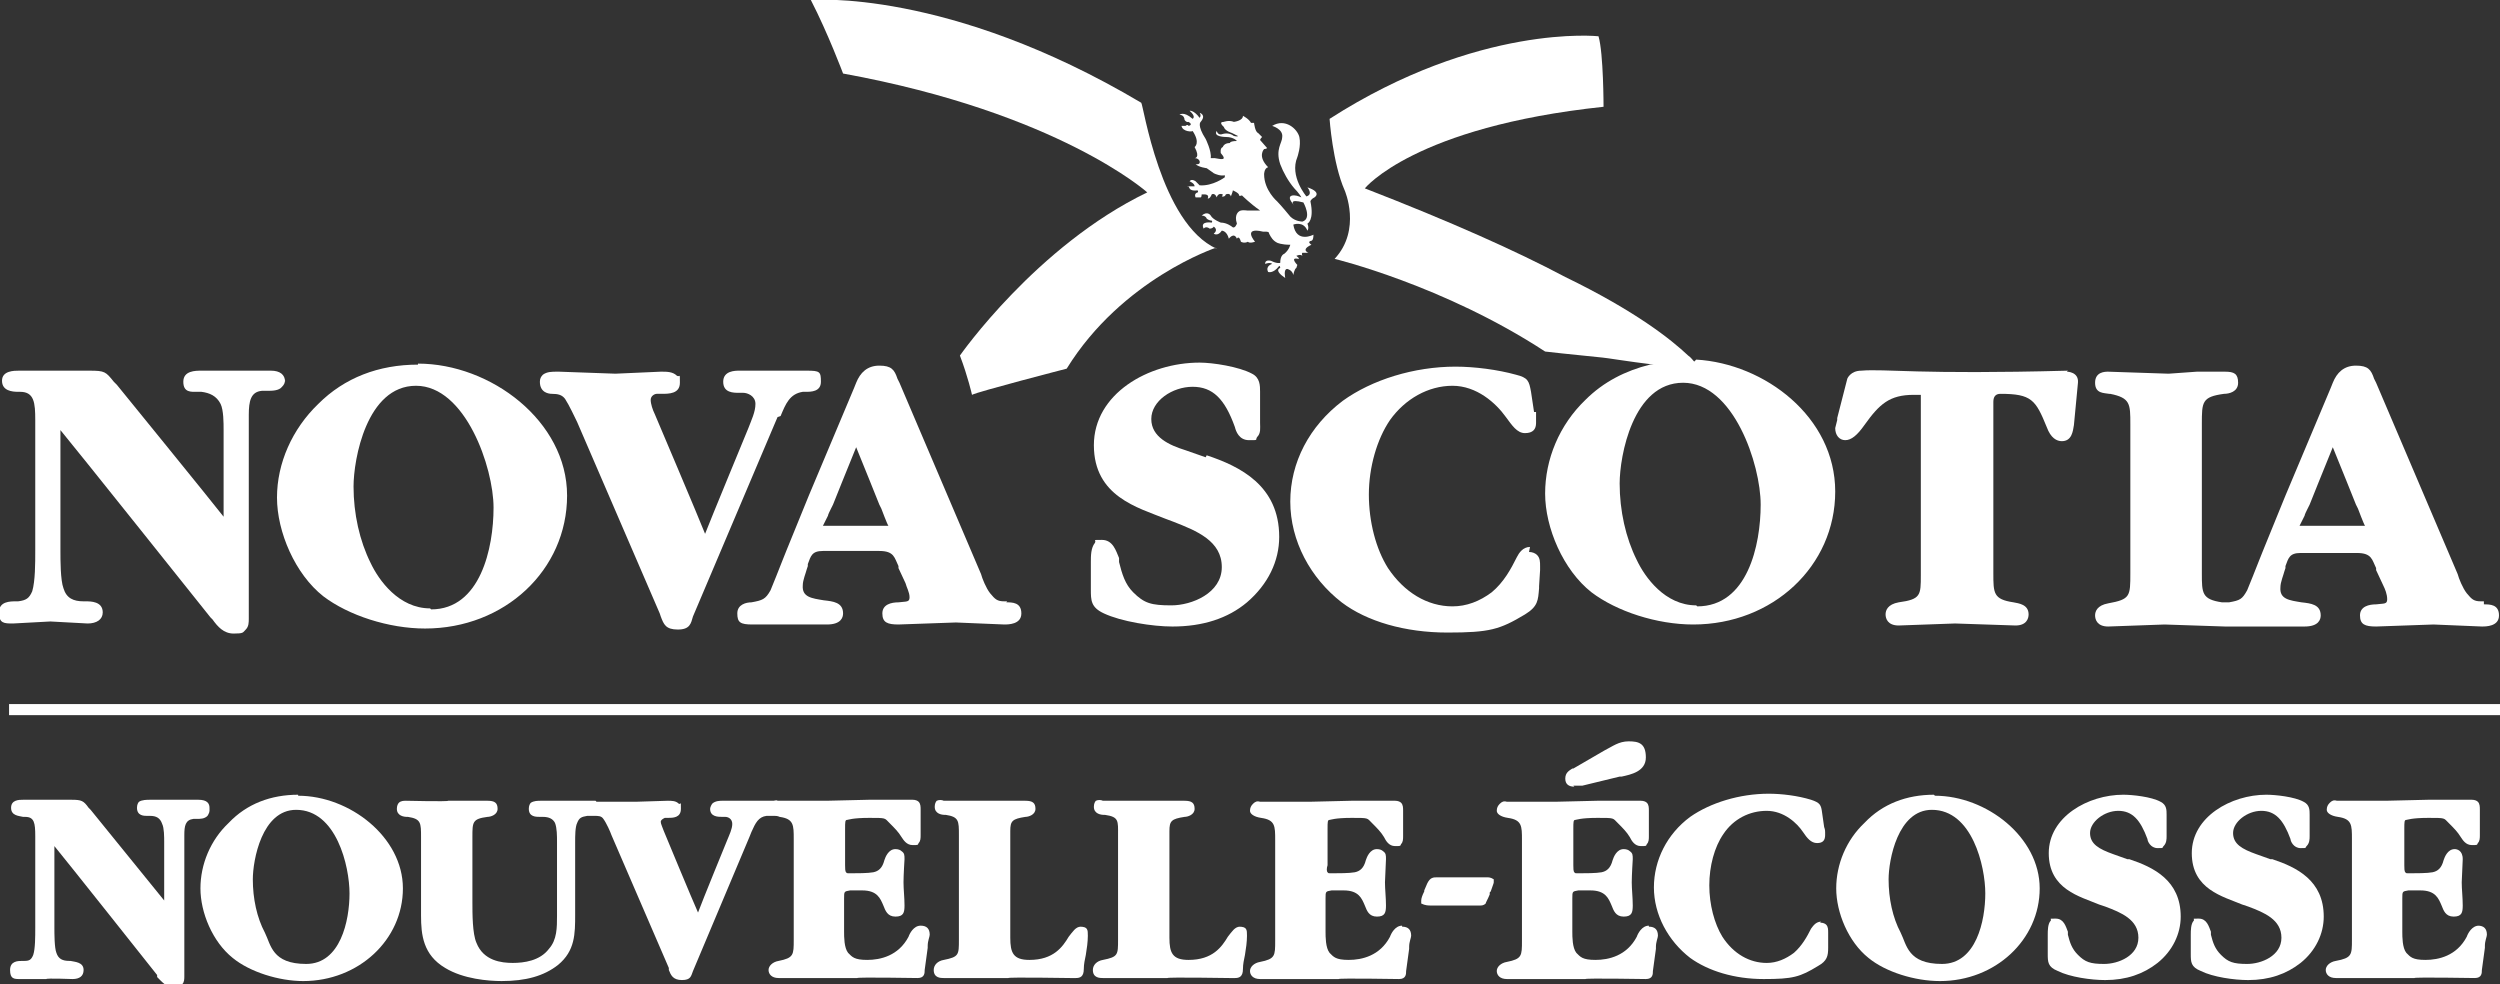 <?xml version="1.0" encoding="UTF-8"?> <svg xmlns="http://www.w3.org/2000/svg" id="Layer_1" version="1.2" viewBox="0 0 248.2 97.7"><rect x="0" y="0" width="248.2" height="97.7" fill="#333333" stroke="none"/><!-- Generator: Adobe Illustrator 29.8.0, SVG Export Plug-In . SVG Version: 2.1.1 Build 160) --><g><path d="M81.7,52.1s0,0,0,0h0s0,0,0,0Z" fill="#fff"></path><path d="M228.3,52.1s0,0,0,0h0s0,0,0,0Z" fill="#fff"></path><path d="M120.8,24.7c-5.6-2.5-7.3-14.4-7.5-14.5C94.1-1.2,80.5,0,80.5,0c1.7,3.3,3.2,7.3,3.2,7.3,21.4,3.9,30.2,11.8,30.2,11.8-11,5.3-18.6,16.2-18.6,16.2.8,2.1,1.2,3.9,1.2,3.9.5-.3,9.4-2.6,9.4-2.6,5.5-8.9,14.8-12,14.8-12Z" fill="#fff"></path><path d="M28.3,37.9c0-.7-.5-1.1-1.4-1.1h-1.7s-1.7,0-1.7,0h-3.5c-.6,0-1.8,0-1.8,1.1s.8,1,1.4,1h.4c.8.1,1.5.4,1.9,1.2.3.6.3,1.9.3,2.6v8.6c-1-1.3-10.6-13.1-10.6-13.1l-.3-.3c-.8-1-.9-1.1-2.4-1.1H1.9c-.5,0-1.7,0-1.7,1s1,1.1,1.6,1.1h.2c1.4,0,1.5,1.1,1.5,2.8v.3s0,12.2,0,12.2v.5c0,1.2,0,3-.3,4-.3.7-.6.9-1.4,1,0,0-.2,0-.2,0-.6,0-1.7,0-1.7,1.1s.5,1.1,1.4,1.1l3.7-.2,3.7.2c.9,0,1.5-.4,1.5-1.1,0-1.1-1.2-1.1-1.7-1.1h-.2c-1,0-1.7-.3-2-1.3-.3-.8-.3-2.8-.3-3.7v-12c1.1,1.3,14.9,18.6,14.9,18.6,0,0,.2.2.2.2.5.7,1.1,1.4,2.1,1.4s.9-.1,1.2-.4c.3-.3.3-.7.3-1.1s0-.2,0-.3v-.4s0-18.6,0-18.6v-.5c0-.1,0-.3,0-.4,0-1.4.2-2.3,1.3-2.4,0,0,.5,0,.5,0,.5,0,1.2,0,1.5-.4.2-.2.3-.4.3-.7Z" fill="#fff"></path><path d="M41.5,36.2c-3.9,0-7.3,1.3-9.9,3.9-2.6,2.5-4.1,5.9-4.1,9.3s1.8,7.6,4.6,9.8c2.5,1.9,6.5,3.2,10.1,3.2,7.9,0,14.1-5.8,14.1-13.2s-7.6-13.1-14.8-13.1ZM42.7,60.4c-3.1,0-5.1-2.8-5.9-4.5-1.1-2.2-1.7-4.9-1.7-7.6s1.3-10,6.2-10,7.7,8.1,7.7,12.1-1.3,10.1-6.2,10.1Z" fill="#fff"></path><path d="M77.5,41.3c.5-1.2.9-2.2,2.2-2.4,0,0,.3,0,.3,0,.5,0,1.5,0,1.5-1s-.1-1.1-1.4-1.1h-3.3c0,0-3.4,0-3.4,0-.4,0-1.6,0-1.6,1.1s1,1.1,1.6,1.1h.4c.4,0,1.2.3,1.2,1.1s-.4,1.6-.7,2.4c0,0-3.8,9.2-4.3,10.5-.5-1.3-5-11.9-5-11.9-.2-.4-.4-1-.4-1.4s.4-.6.6-.6c0,0,.5,0,.5,0,.7,0,1.8,0,1.8-1.1s0-.5-.3-.7c-.4-.4-1-.4-1.5-.4h-.1s-4.5.2-4.5.2l-5.6-.2h-.2c-.5,0-1,0-1.4.3-.2.2-.3.4-.3.7,0,1.1.9,1.2,1.2,1.2,0,0,0,0,0,0,.6,0,1,.1,1.3.5.4.6,1,1.9,1.2,2.3,0,0,8.2,19,8.2,19,0,0,.1.3.1.3.3.8.5,1.3,1.7,1.3s1.3-.6,1.5-1.3c0,0,8.1-19.1,8.1-19.1,0,0,.3-.7.3-.7Z" fill="#fff"></path><path d="M100,59.7h-.3c-.7,0-.9-.2-1.4-.8-.4-.5-.8-1.5-.9-1.9,0,0-8.1-19-8.1-19,0,0-.2-.4-.2-.4-.3-.9-.6-1.3-1.8-1.3s-1.9.7-2.3,1.7l-.2.5-4.5,10.7-2.2,5.4s-.4,1-.4,1c-.4,1-.9,2.3-1.2,3-.5.9-.8,1-1.9,1.2-.5,0-1.4.2-1.4,1.1s.3,1.1,1.5,1.1h3.7c0,0,3.7,0,3.7,0,1.4,0,1.6-.7,1.6-1.1,0-1.1-1-1.2-1.9-1.3-1.2-.2-2.2-.3-2.1-1.5,0-.5.3-1.2.4-1.6,0,0,.1-.3.1-.3,0,0,0-.2,0-.2.3-.8.4-1.3,1.5-1.3h5.6c1.5,0,1.5.7,1.9,1.5v.2c0,0,.7,1.5.7,1.5.1.4.4.9.4,1.4s-.3.4-1.1.5c-.7,0-1.6.2-1.6,1.1s.5,1.1,1.6,1.1l5.7-.2,4.8.2c.4,0,1.7,0,1.7-1.1s-.9-1.1-1.5-1.1ZM88.1,52.2h-6.4s0,0,0,0t0,0s0,0,0,0c0,0,.5-1,.5-1,0-.1.2-.5.3-.7l.2-.4s1.6-4,2.3-5.7c.5,1.2,2.3,5.7,2.3,5.7,0,0,.2.4.2.4,0,0,.6,1.6.7,1.7,0,0,0,0,0,0h0Z" fill="#fff"></path><path d="M246.6,59.7h-.3c-.7,0-.9-.2-1.4-.8-.4-.5-.8-1.5-.9-1.9,0,0-8.1-19-8.1-19,0,0-.2-.4-.2-.4-.3-.9-.6-1.3-1.8-1.3s-1.9.7-2.3,1.7l-.2.5-4.5,10.7-2.2,5.4s-.4,1-.4,1c-.4,1-.9,2.3-1.2,3-.5.9-.7,1-1.8,1.2,0,0-.3,0-.4,0-.1,0-.2,0-.3,0-2-.3-2-.9-2-2.9v-.4s0-13.9,0-13.9v-.5c0-2.2,0-2.7,2.2-3,.5,0,1.4-.2,1.4-1.1s-.4-1.1-1.3-1.1h-2.8c0,0-2.8.2-2.8.2l-6-.2c-.3,0-1.3,0-1.3,1.1s.9,1,1.4,1.1h.1c2,.4,2,1,2,3v.6s0,14.2,0,14.2c0,2.3,0,2.6-2.2,3-1.1.2-1.3.8-1.3,1.2s.2,1.1,1.3,1.1l5.6-.2,6,.2h0c.2,0,.3,0,.5,0h3.7c0,0,3.7,0,3.7,0,1.4,0,1.6-.7,1.6-1.1,0-1.1-1-1.2-1.9-1.3-1.2-.2-2.2-.3-2.1-1.5,0-.5.3-1.2.4-1.6,0,0,.1-.3.1-.3,0,0,0-.2,0-.2.3-.8.4-1.3,1.5-1.3h5.6c1.5,0,1.5.7,1.9,1.5v.2c0,0,.7,1.5.7,1.5.2.4.4.9.4,1.4s-.3.4-1.1.5c-.7,0-1.6.2-1.6,1.1s.5,1.1,1.6,1.1l5.7-.2,4.8.2c.4,0,1.7,0,1.7-1.1s-.9-1.1-1.5-1.1ZM234.7,52.2h-6.4s0,0,0,0t0,0s0,0,0,0c0,0,.5-1,.5-1,0-.1.2-.5.3-.7l.2-.4s1.6-4,2.3-5.7c.5,1.2,2.3,5.7,2.3,5.7,0,0,.2.4.2.4,0,0,.6,1.6.7,1.7,0,0,0,0,0,0h0Z" fill="#fff"></path><path d="M119.7,45.4s-2-.7-2-.7c-1.6-.5-3.4-1.3-3.4-3.1s2.1-3.2,4.1-3.2,3.2,1.2,4.2,4c.1.4.4,1.3,1.4,1.3s.6,0,.8-.3c.4-.4.3-.9.3-1.4v-3.1c0-.6,0-1.4-.8-1.8-1.3-.7-3.9-1.1-5.2-1.1-5.1,0-10.5,3.1-10.5,8.2s4.4,6.2,7.1,7.3c0,0,.8.3.8.3,2.3.9,4.8,1.9,4.8,4.5s-3,3.8-5,3.8-2.7-.2-3.8-1.3c-.8-.8-1.1-1.8-1.4-3v-.4c-.3-.7-.6-1.8-1.7-1.8s-.5,0-.7.3c-.4.5-.4,1.3-.4,1.9v.2s0,2.2,0,2.2v.3c0,1.1,0,1.8,1.3,2.4,1.7.8,4.8,1.3,6.8,1.3,3,0,5.5-.8,7.4-2.4,2.1-1.8,3.2-4.1,3.2-6.5,0-5.1-3.9-7-7.2-8.1Z" fill="#fff"></path><path d="M151.9,54.3c-.7,0-1.1.6-1.3,1-.6,1.2-1.3,2.5-2.5,3.5-1.2.9-2.5,1.4-3.9,1.4-2.5,0-4.8-1.4-6.4-3.8-1.2-1.9-1.9-4.6-1.9-7.3s.8-5.5,2.1-7.4c1.5-2.1,3.8-3.4,6.2-3.4s4.3,1.7,5.3,3.1c.6.8,1.1,1.6,1.9,1.6s1.1-.4,1.1-1v-1.1c-.1,0-.2,0-.2,0,0,0-.3-2-.3-2,0,0,0,0,0,0-.2-1.1-.3-1.4-1.5-1.7-1.8-.5-4.1-.8-6-.8-4.1,0-8.3,1.3-11.2,3.4-3.3,2.5-5.2,6.1-5.2,10s2,7.6,5.1,10c2.5,1.9,6.3,3,10.5,3s5.2-.3,7.7-1.8c1.3-.8,1.3-1.4,1.4-2.6,0,0,0-.2,0-.2s.1-1.6.1-1.6c0-.1,0-.3,0-.4,0-.4,0-.8-.3-1.1-.2-.2-.5-.3-.8-.3Z" fill="#fff"></path><path d="M205.3,36.8c-14.9.4-18.1-.2-20.5,0-1.1,0-1.4.8-1.4.8l-1,3.9s0,.2,0,.2l-.2.8c0,.7.4,1.2,1,1.2s1.2-.5,1.9-1.5c1.5-2.1,2.5-3,4.9-3s.6,0,.7,0c0,0,0,.4,0,.7h0v17.2c0,2,0,2.4-2.2,2.7-1.1.2-1.3.8-1.3,1.2s.2,1.1,1.3,1.1l5.6-.2,6,.2c1.1,0,1.3-.7,1.3-1.1,0-1-1-1.1-1.5-1.2-2-.3-2-.9-2-2.9v-.4s0-16.6,0-16.6q0-.8.7-.8c3.1,0,3.5.6,4.6,3.3.4,1.1,1,1.4,1.5,1.4,1,0,1.1-1,1.2-1.6l.4-4.2c.1-1.1-1.1-1.1-1.1-1.1Z" fill="#fff"></path><path d="M168.2,35.9c-.2-.2-.3-.4-.6-.6,0,0,0,0,0,0-1.7-1.6-5.2-4.4-12.2-7.8-4.9-2.6-11.4-5.5-19.9-8.8,0,0,4.9-6.1,23.7-8.1,0,0,0-5.3-.5-7,0,0-11.9-1.3-26.7,8.2,0,0,.3,4.4,1.5,7.1,0,0,1.7,3.9-1,6.8,0,0,10.8,2.6,20.9,9.2,0,0,2.6.3,5.7.6.2,0,2.6.4,5.1.7-.3,0-.4,0-.4,0-2.4.6-4.6,1.7-6.4,3.5-2.6,2.5-4,5.9-4,9.3s1.8,7.6,4.6,9.8c2.5,1.9,6.5,3.2,10.1,3.2,7.9,0,14.1-5.8,14.1-13.2s-7-12.7-13.8-13.1ZM168.4,60.1c-3.1,0-5.1-2.8-5.9-4.5-1.1-2.2-1.7-4.9-1.7-7.6s1.3-10,6.3-10,7.7,8.1,7.7,12.1-1.3,10.1-6.3,10.1Z" fill="#fff"></path><path d="M128.8,26.3s-.8-.8.1-.6c0,0,.2,0-.2-.3,0,0,.4-.2.6,0,0,0-.1-.2,0-.3h.6s-.8-.3.3-.8c0,0-.5-.3,0-.4,0,0,.2,0,.2-.6,0,0-1.7.9-2-1,0,0,1-.4,1.4.6,0,0,.2-.2,0-.7,0,0,.7-.3.3-2.2,0,0,0-.2.4-.4,0,0,.8-.5-.7-1,0,0,.6.7-.1.9,0,0-1.7-2-.9-3.9,0,0,.4-1.1.2-2-.2-.8-1.4-1.9-2.7-1.1,0,0,1.1.3,1,1.1,0,.6-.7,1.2-.2,2.7.3.8.8,1.7,1.4,2.4,0,0,.5.5.7.9,0,0-.4-.2-.7-.2,0,0-1-.1,0,1-.1-.1-.6-.7.9-.3,0,0,.9,1.6-.1,1.9,0,0-.7,0-1.2-.5,0,0-.9-1.1-1.3-1.5,0,0-1.3-1.1-1.3-2.7,0,0,0-.6.4-.7,0,0,0,0,0,0,0,0,0,0,0,0-1.1-1.1-.4-1.8-.4-1.8.2,0,.3-.1.3-.1,0,0-.6-.7-.7-.8,0-.1.2-.3.2-.3l-.4-.4c-.3-.1-.4-1-.4-1h-.3c-.2-.4-.8-.7-.8-.7,0,.5-.9.6-.9.6-.5-.2-1,0-1,0-.6,0,0,.5,0,.5.1.4.8.6.8.6l.6.3c0,.1-.4,0-.4,0-.5-.4-1.1-.2-1.1-.2-.5.2-.6-.3-.6-.3-.4.6.9.6.9.6.8,0,1.1.4,1.1.4-.7,0-.7.2-.7.2-.6,0-.7.4-.7.4-.3.1-.2.6-.2.6.7.8,0,.6-.6.5h-.4c.1-.7-.5-1.9-.5-1.9-.9-1.4-.5-1.7-.5-1.7.6-.7-.1-.9-.1-.9.2.3,0,.5,0,.5-.6-.8-1-.7-1-.7.7.6.3.8.3.8-.9-.8-1.3-.4-1.3-.4.5,0,.5.5.5.5.2.3.4.2.4.2.5.3,0,.4,0,.4-.1-.2-.3,0-.3,0-.2,0-.4,0-.4,0,.1.6,1.1.6,1.1.5.8,1.2.2,1.6.2,1.6.6,1.1,0,1.1,0,1.1.4,0,.5.3.5.3.1.4-.4.3-.4.3.3.3,1.1.4,1.1.4.4.3.6.4.7.5.2.1.7.3,1.1.2,0,0,0,0,0,.2,0,0-1.2.9-2.5.8,0,0-.2-.2-.4-.4,0,0-.4-.3-.6,0,0,0,.5.2.5.5h-.7c0-.1.1,0,.2.2,0,0,.1.3.8.2,0,0,.1.2,0,.2,0,0-.4.1-.2.5,0,0,.3,0,.5,0,0,0,.1,0,.1-.3h.3s.5,0,.3.4c0,0,.2.1.4-.4,0,0,.3-.2.5.3,0,0,.1-.5.6-.3,0,0,0,.1-.1.2,0,0,.3.1.4-.2,0,0,.4-.2.5.2,0,0,.2-.5.2-.6,0,0,.7.3.6.5,0,0,.1.1.3,0,0,0,.8.8,1.8,1.5-.5,0-.9,0-1,0,0,0-.2,0-.3,0,0,0-.6-.1-.8.1,0,0-.5.3-.2,1.2,0,0-.2.6-.5.3,0,0-.5-.4-1.1-.4,0,0-.8-.3-1-.7,0,0-.3-.5-.9,0,0,0,.4,0,.5.3,0,0,.2.2.5.2,0,0,.1.1,0,.2,0,0-1.2-.2-.8.6,0,0,.2-.3.6,0,0,0,.3,0,.4-.2,0,0,.5.3,0,.7,0,0,.4.3.8-.3,0,0,.5,0,.7.8,0,0,.5-.7.8,0,0,0,.2-.4.4.3,0,0,.3.2.7,0,0,0,.1.2.7,0,0,0-1.3-1.5.8-1,0,0,.2,0,.2,0,.2,0,.4,0,.4.2.2.4.4.7.8.9,0,0,.4.2,1.3.2,0,0-.1.5-.6.9,0,0-.4.1-.4.9,0,0-.3.1-.9-.2,0,0-.6-.2-.6.3,0,0,.5-.2.7,0,0,0-.7.2-.4.8,0,0,.5.2,1.1-.6,0,0,.1,0,.1.2,0,0-.7.2.5,1,0,0-.2-.9.2-.9,0,0,.5.1.6.6,0,0,.1-.6.3-.7Z" fill="#fff"></path></g><g><g><path d="M20.8,80.2c0-.4-.2-.8-1.1-.8h-1.2s-1.2,0-1.2,0h-2.4c-.3,0-.8,0-1.1.2-.1.1-.2.3-.2.6,0,.8.7.8,1,.8h.3c.6,0,1,.2,1.2.8.2.4.2,1.3.2,1.8v5.8c-.9-1.1-7.3-9-7.3-9l-.2-.2c-.5-.7-.7-.8-1.7-.8H2.3c-.4,0-1.2,0-1.2.8s.8.8,1.2.9h.2c.9,0,1,.6,1,1.9v.2s0,8.5,0,8.5v.4c0,.9,0,2.1-.2,2.7-.2.5-.4.6-.9.6,0,0-.2,0-.2,0-.4,0-1.2,0-1.2.9s.4.9,1,.9h2.6c0-.1,2.6,0,2.6,0,.7,0,1.1-.3,1.1-.9,0-.8-.9-.8-1.3-.9h-.1c-.7,0-1.1-.2-1.3-.8-.2-.5-.2-1.9-.2-2.5v-8.1c1,1.2,10.2,12.8,10.2,12.8v.2c.5.5.9,1,1.6,1s.7,0,.9-.3c.2-.2.2-.5.2-.8s0-.1,0-.2v-.3s0-12.9,0-12.9v-.3c0,0,0-.2,0-.3,0-.9.1-1.5.9-1.6h.3c.4,0,.8,0,1.1-.3,0,0,.2-.3.2-.5Z" fill="#fff"></path><path d="M29.6,78.9c-2.7,0-5.1.9-6.9,2.8-1.8,1.7-2.8,4.1-2.8,6.5s1.2,5.3,3.2,6.9c1.7,1.4,4.6,2.3,7,2.3,5.5,0,9.9-4.1,9.9-9.2s-5.3-9.2-10.4-9.2ZM29.4,80.4c4,0,5.3,5.6,5.3,8.3s-.9,7-4.3,7-3.5-1.9-4.1-3.1c-.8-1.5-1.2-3.4-1.2-5.3s.9-6.9,4.3-6.9Z" fill="#fff"></path><path d="M91.4,91.9c-.7,0-1.1.8-1.2,1.1-1,1.9-2.8,2.3-4.1,2.3s-1.5-.3-1.9-.7c-.4-.5-.4-1.6-.4-2.1v-3.3c0-.7,0-.7.6-.8,0,0,1.2,0,1.2,0,1.5,0,1.8.8,2.1,1.5.2.5.4,1.1,1.2,1.1s.9-.4.9-1.1c0-.8-.1-1.6-.1-2.3s.1-2.3.1-2.3c0-.4,0-.6-.3-.8-.1-.1-.3-.2-.6-.2-.7,0-1,.8-1.1,1.1-.2.8-.6,1.1-1.1,1.2-.5.1-1.7.1-2.2.1s-.4,0-.5-.1c-.1-.1-.1-.4-.1-.7v-3.6c0-.7,0-.9.2-.9.1,0,.5-.2,2.2-.2s1.5,0,2,.5c.5.5.9.9,1.2,1.4,0,0,0,0,0,0,.2.3.5.8,1.1.8s.5,0,.6-.2c.2-.2.2-.5.2-.8h0v-2.5c0-.3,0-.6-.2-.8-.1-.1-.3-.2-.6-.2h-4.3c0,0-4.2.1-4.2.1h-4.9c-.1-.1-.3,0-.4,0-.1,0-.3,0-.5,0h-2.3c0,0-2.3,0-2.3,0-.2,0-.7,0-1,.3,0,0-.2.3-.2.5,0,.8.8.8,1.2.8h.3c.3,0,.7.2.7.7s-.3,1.1-.5,1.6c0,0-2.5,6.1-2.9,7.2-.5-1.1-3.4-8.1-3.4-8.1-.1-.3-.3-.7-.3-.9s.2-.3.4-.4c0,0,.3,0,.3,0,.5,0,1.3,0,1.3-.9s0-.4-.2-.5c-.3-.3-.7-.3-1.1-.3h0s-3.2.1-3.2.1h-3.9c0-.1-.1-.1-.1-.1-.1,0-.3,0-.4,0,0,0,0,0-.1,0h-1.2s-1.2,0-1.2,0h-2.5c-.3,0-.7,0-1,.2-.1.1-.2.3-.2.6,0,.8.7.8,1.1.8h.3c.6,0,1,.2,1.2.6.2.5.2,1.3.2,1.9v7.3c0,1.2,0,2.4-.8,3.3-.9,1.2-2.5,1.4-3.6,1.4s-2.9-.2-3.6-2c-.4-.9-.4-2.9-.4-4v-6.5c0-1.5,0-1.8,1.5-2,0,0,0,0,0,0,.3,0,1-.2,1-.8s-.3-.8-1-.8h-3.9c0,.1-4.2,0-4.2,0-.2,0-.5,0-.7.2-.1.1-.2.3-.2.6,0,.7.7.8,1,.8h.1c1.3.2,1.3.6,1.3,2v.4s0,7.4,0,7.4c0,1.9.2,3.9,2.4,5.2,1.8,1.1,4.3,1.3,5.6,1.3,2.4,0,4.2-.5,5.6-1.6,1.7-1.4,1.7-3.1,1.7-5v-7.2c0-.6,0-1.5.2-1.9.2-.5.4-.6,1-.7,0,0,.2,0,.2,0,0,0,0,0,.2,0,.1,0,.2,0,.3,0,0,0,0,0,0,0,.4,0,.7,0,.9.3.3.4.7,1.3.8,1.6,0,0,5.7,13.2,5.7,13.2,0,0,0,.2,0,.2.2.5.4,1,1.3,1s.9-.4,1.1-.9c0,0,5.6-13.3,5.6-13.3,0,0,.2-.5.2-.5.4-.9.7-1.5,1.5-1.6,0,0,.2,0,.2,0,.2,0,.4,0,.6,0,.1,0,.3,0,.5.1,1.4.2,1.4.8,1.4,2.2v10c0,1.5,0,1.8-1.5,2.1-.6.1-1,.5-1,.9s.3.8,1,.8h7.8c0-.1,6,0,6,0,.7,0,.7-.5.7-.8,0,0,.3-2.2.3-2.2,0,0,0-.2,0-.2,0-.5.2-.9.2-1.1,0-.6-.3-.9-.9-.9Z" fill="#fff"></path><path d="M123.1,92s0,0,0,0c0,0,0,0,0,0-.5,0-.8.5-1.2,1-.6,1-1.5,2.3-3.9,2.3-1.6,0-1.9-.7-1.9-2.2v-9.7s0-.6,0-.9c0-1,.2-1.2,1.5-1.4,0,0,0,0,0,0,.3,0,1-.2,1-.8s-.3-.8-1-.8-1.1,0-1.5,0c-.4,0-.8,0-1.5,0h-.8c-.6,0-.8,0-1.3,0,0,0,0,0,0,0h-3c-.2-.1-.5-.1-.7,0-.1.1-.2.3-.2.6,0,.7.7.8,1,.8h.1c1.4.2,1.3.6,1.3,2v.4c0,0,0,.2,0,.3v9.7c0,1.5,0,1.7-1.5,2-.6.1-1,.5-1,1,0,.8.7.8,1,.8h6.4c0-.1,6.2,0,6.2,0h.3c0,0,.1,0,.2,0,.4,0,.8-.1.8-.9,0-.5.1-.9.2-1.4.1-.6.2-1.3.2-1.9s0-.9-.8-.9Z" fill="#fff"></path><path d="M107.3,92s0,0,0,0c0,0,0,0,0,0-.5,0-.8.5-1.2,1-.6,1-1.5,2.3-3.9,2.3-1.6,0-1.9-.7-1.9-2.2v-9.7s0-.6,0-.9c0-1,.2-1.2,1.5-1.4,0,0,0,0,0,0,.3,0,1-.2,1-.8s-.3-.8-1-.8-1.1,0-1.5,0c-.4,0-.8,0-1.5,0h-.8c-.6,0-.8,0-1.3,0,0,0,0,0,0,0h-3c-.2-.1-.5-.1-.7,0-.1.1-.2.3-.2.6,0,.7.7.8,1,.8h.1c1.3.2,1.3.6,1.3,2v.4c0,0,0,.2,0,.3v9.7c0,1.5,0,1.7-1.5,2-.6.1-1,.5-1,1,0,.8.7.8,1,.8h6.4c0-.1,6.2,0,6.2,0h.3c0,0,.1,0,.2,0,.4,0,.8-.1.8-.9,0-.5.1-.9.2-1.4.1-.6.2-1.3.2-1.9s0-.9-.8-.9Z" fill="#fff"></path><path d="M139.2,91.9c-.7,0-1.1.8-1.2,1.1-1,1.9-2.8,2.3-4.1,2.3s-1.5-.3-1.9-.7c-.4-.5-.4-1.6-.4-2.1v-3.3c0-.7,0-.7.6-.8,0,0,1.2,0,1.2,0,1.5,0,1.8.8,2.1,1.5.2.5.4,1.1,1.2,1.1s.9-.4.9-1.1c0-.8-.1-1.6-.1-2.3,0,0,.1-2.3.1-2.3,0-.4,0-.6-.3-.8-.1-.1-.3-.2-.6-.2-.7,0-1,.8-1.1,1.1-.2.8-.6,1.1-1.1,1.2-.5.1-1.7.1-2.2.1s-.4,0-.5-.1c-.1-.1-.1-.4,0-.7v-3.6c0-.7,0-.9.2-.9.1,0,.5-.2,2.2-.2s1.5,0,2,.5c.5.5.9.9,1.2,1.4h0c.2.4.5.9,1.1.9s.5,0,.6-.2c.2-.2.2-.5.2-.8h0v-2.5c0-.3,0-.6-.2-.8-.1-.1-.3-.2-.6-.2h-4.3c0,0-4.2.1-4.2.1h-4.9c-.3-.1-.5,0-.7.2-.2.2-.3.4-.3.7s.4.6,1.1.7c1.4.2,1.4.8,1.4,2.2v10c0,1.5,0,1.8-1.5,2.1-.6.1-1,.5-1,.9s.3.8,1,.8h7.8c0-.1,6,0,6,0,.7,0,.7-.5.7-.8,0,0,.3-2.2.3-2.2,0,0,0-.2,0-.2,0-.5.2-.9.2-1.1,0-.6-.3-.9-.9-.9Z" fill="#fff"></path><path d="M163.7,91.9c-.7,0-1.1.8-1.2,1.1-1,1.9-2.8,2.3-4.1,2.3s-1.5-.3-1.9-.7c-.4-.5-.4-1.6-.4-2.1v-3.3c0-.7,0-.7.6-.8,0,0,1.2,0,1.2,0,1.5,0,1.8.8,2.1,1.5.2.5.4,1.1,1.2,1.1s.9-.4.9-1.1c0-.8-.1-1.6-.1-2.3s.1-2.3.1-2.3c0-.4,0-.6-.3-.8-.1-.1-.3-.2-.6-.2-.7,0-1,.8-1.1,1.1-.2.8-.6,1.1-1.1,1.2-.5.1-1.7.1-2.2.1s-.4,0-.5-.1c-.1-.1-.1-.4-.1-.7v-3.6c0-.7,0-.9.2-.9.1,0,.5-.2,2.2-.2s1.5,0,2,.5c.5.5.9.9,1.2,1.4h0c.2.4.5.9,1.1.9s.5,0,.6-.2c.2-.2.2-.5.2-.8h0v-2.5c0-.3,0-.6-.2-.8-.1-.1-.3-.2-.6-.2h-4.3c0,0-4.2.1-4.2.1h-4.8c-.3-.1-.5,0-.7.2-.2.2-.3.4-.3.7s.4.6,1.1.7c1.4.2,1.4.8,1.4,2.2v10c0,1.5,0,1.8-1.5,2.1-.6.1-1,.5-1,.9s.3.8,1,.8h7.8c0-.1,6,0,6,0,.7,0,.7-.5.7-.8,0,0,.3-2.2.3-2.2,0,0,0-.2,0-.2,0-.5.2-.9.2-1.1,0-.6-.3-.9-.9-.9Z" fill="#fff"></path><path d="M147.7,87.1h0s-4.8,0-4.8,0h-.2c-.4,0-.7,0-1,.6,0,0-.3.7-.3.7,0,0,0,.1,0,.1-.2.4-.3.7-.3.9v.3c.4.2.7.2,1,.2h0s4.3,0,4.3,0h.5c.2,0,.4,0,.6-.2h0s0,0,0,0c0-.1.2-.4.4-.9v-.2c0,0,.1-.1.1-.1.2-.6.3-.8.3-.9v-.3c-.3-.2-.5-.2-.7-.2Z" fill="#fff"></path><path d="M156.2,78c.2,0,.5,0,.7,0h.2s3.7-.9,3.7-.9c0,0,.2,0,.2,0,.9-.2,2.4-.5,2.4-1.9s-.7-1.6-1.7-1.6-1.6.5-2.4.9l-3.1,1.8s-.1,0-.1,0c-.3.2-.7.4-.7,1s.4.8.9.8Z" fill="#fff"></path><path d="M180.8,91.5c-.6,0-.9.6-1,.7-.4.8-.9,1.7-1.7,2.4-.8.6-1.7,1-2.7,1-1.7,0-3.3-.9-4.4-2.6-.8-1.3-1.3-3.2-1.3-5.1s.5-3.8,1.4-5.1c1-1.5,2.6-2.3,4.3-2.3s3,1.2,3.6,2.1c.4.6.8,1.1,1.4,1.1s.8-.3.8-.8,0-.5-.1-.8h0c0,0-.2-1.4-.2-1.4,0,0,0,0,0,0-.1-.8-.2-1-1.1-1.3-1.3-.4-2.9-.6-4.2-.6-2.9,0-5.8.9-7.8,2.3-2.3,1.7-3.6,4.3-3.6,7s1.4,5.3,3.6,7c1.8,1.3,4.4,2.1,7.3,2.1s3.6-.2,5.4-1.3c.9-.5,1-1,1-1.8,0,0,0-.1,0-.1s0-1.1,0-1.1c0,0,0-.2,0-.3,0-.3,0-.6-.2-.8-.1-.1-.3-.2-.6-.2Z" fill="#fff"></path><path d="M192,78.9c-2.7,0-5.1.9-6.9,2.8-1.8,1.7-2.8,4.1-2.8,6.5s1.2,5.3,3.2,6.9c1.7,1.4,4.6,2.3,7.1,2.3,5.5,0,9.9-4.1,9.9-9.2s-5.3-9.2-10.4-9.2ZM191.8,80.4c4,0,5.3,5.6,5.3,8.3s-.9,7-4.3,7-3.5-1.9-4.1-3.1c-.8-1.5-1.2-3.4-1.2-5.3s.9-6.9,4.3-6.9Z" fill="#fff"></path><path d="M211.2,85.3s-1.4-.5-1.4-.5c-1.4-.5-2.3-1-2.3-2.1s1.4-2.2,2.8-2.2,2.2.9,2.9,2.8c0,.2.3.9,1,.9s.4,0,.6-.2c.3-.3.3-.7.3-1h0v-2.1c0-.5,0-1-.6-1.3-.9-.5-2.8-.7-3.7-.7-3.5,0-7.4,2.2-7.4,5.8s3.1,4.3,5,5.1c0,0,.6.2.6.2,1.6.6,3.3,1.3,3.3,3.1s-2,2.6-3.4,2.6-1.9-.2-2.6-.9c-.6-.6-.8-1.2-1-2v-.3c-.2-.5-.4-1.3-1.2-1.3s-.4,0-.5.2c-.3.3-.3,1-.3,1.4v.2s0,1.5,0,1.5v.2c0,.8,0,1.3,1,1.7,1.2.6,3.3.9,4.7.9,2.1,0,3.8-.6,5.2-1.7,1.5-1.2,2.3-2.9,2.3-4.6,0-3.6-2.7-4.9-5.1-5.7Z" fill="#fff"></path><path d="M225.4,85.3s-1.4-.5-1.4-.5c-1.4-.5-2.3-1-2.3-2.1s1.4-2.2,2.8-2.2,2.2.9,2.9,2.8c0,.2.3.9,1,.9s.4,0,.6-.2c.3-.3.3-.7.3-1h0v-2.1c0-.5,0-1-.6-1.3-.9-.5-2.8-.7-3.7-.7-3.5,0-7.4,2.2-7.4,5.8s3.1,4.3,5,5.1c0,0,.6.2.6.2,1.6.6,3.3,1.3,3.3,3.1s-2,2.6-3.4,2.6-1.9-.2-2.6-.9c-.6-.6-.8-1.2-1-2v-.3c-.2-.5-.4-1.3-1.2-1.3s-.4,0-.5.2c-.3.3-.3,1-.3,1.4v.2s0,1.5,0,1.5v.2c0,.8,0,1.3,1,1.7,1.2.6,3.3.9,4.7.9,2.1,0,3.8-.6,5.2-1.7,1.5-1.2,2.3-2.9,2.3-4.6,0-3.6-2.7-4.9-5.1-5.7Z" fill="#fff"></path><path d="M246.1,91.9c-.7,0-1.1.8-1.2,1.1-1,1.9-2.8,2.3-4.1,2.3s-1.5-.3-1.9-.7c-.4-.5-.4-1.6-.4-2.1v-3.3c0-.7,0-.7.6-.8,0,0,1.2,0,1.2,0,1.5,0,1.8.8,2.1,1.5.2.5.4,1.1,1.2,1.1s.9-.4.9-1.1c0-.8-.1-1.6-.1-2.3,0,0,.1-2.3.1-2.3,0-.9-.6-1-.8-1-.7,0-1,.8-1.1,1.1-.2.8-.6,1.1-1.1,1.2-.5.1-1.7.1-2.2.1s-.4,0-.5-.1c-.1-.1-.1-.4-.1-.7v-3.6c0-.7,0-.9.2-.9.1,0,.5-.2,2.2-.2s1.5,0,2,.5c.5.5.9.9,1.2,1.4,0,0,0,0,0,0,.2.3.5.8,1.1.8s.5,0,.6-.2c.2-.2.2-.5.2-.8h0v-2.5c0-.3,0-.6-.2-.8-.1-.1-.3-.2-.6-.2h-4.3c0,0-4.2.1-4.2.1h-4.9c-.3-.1-.5,0-.7.2-.2.2-.3.4-.3.7s.4.6,1.1.7c1.4.2,1.4.8,1.4,2.2v10c0,1.5,0,1.8-1.6,2.1-.6.1-1,.5-1,.9s.3.8,1,.8h7.8c0-.1,6,0,6,0,.7,0,.7-.5.7-.8,0,0,.3-2.2.3-2.2,0,0,0-.2,0-.2,0-.5.2-.9.2-1.1,0-.6-.3-.9-.9-.9Z" fill="#fff"></path></g><rect x=".9" y="69.9" width="247.3" height="1.1" fill="#fff"></rect></g></svg> 